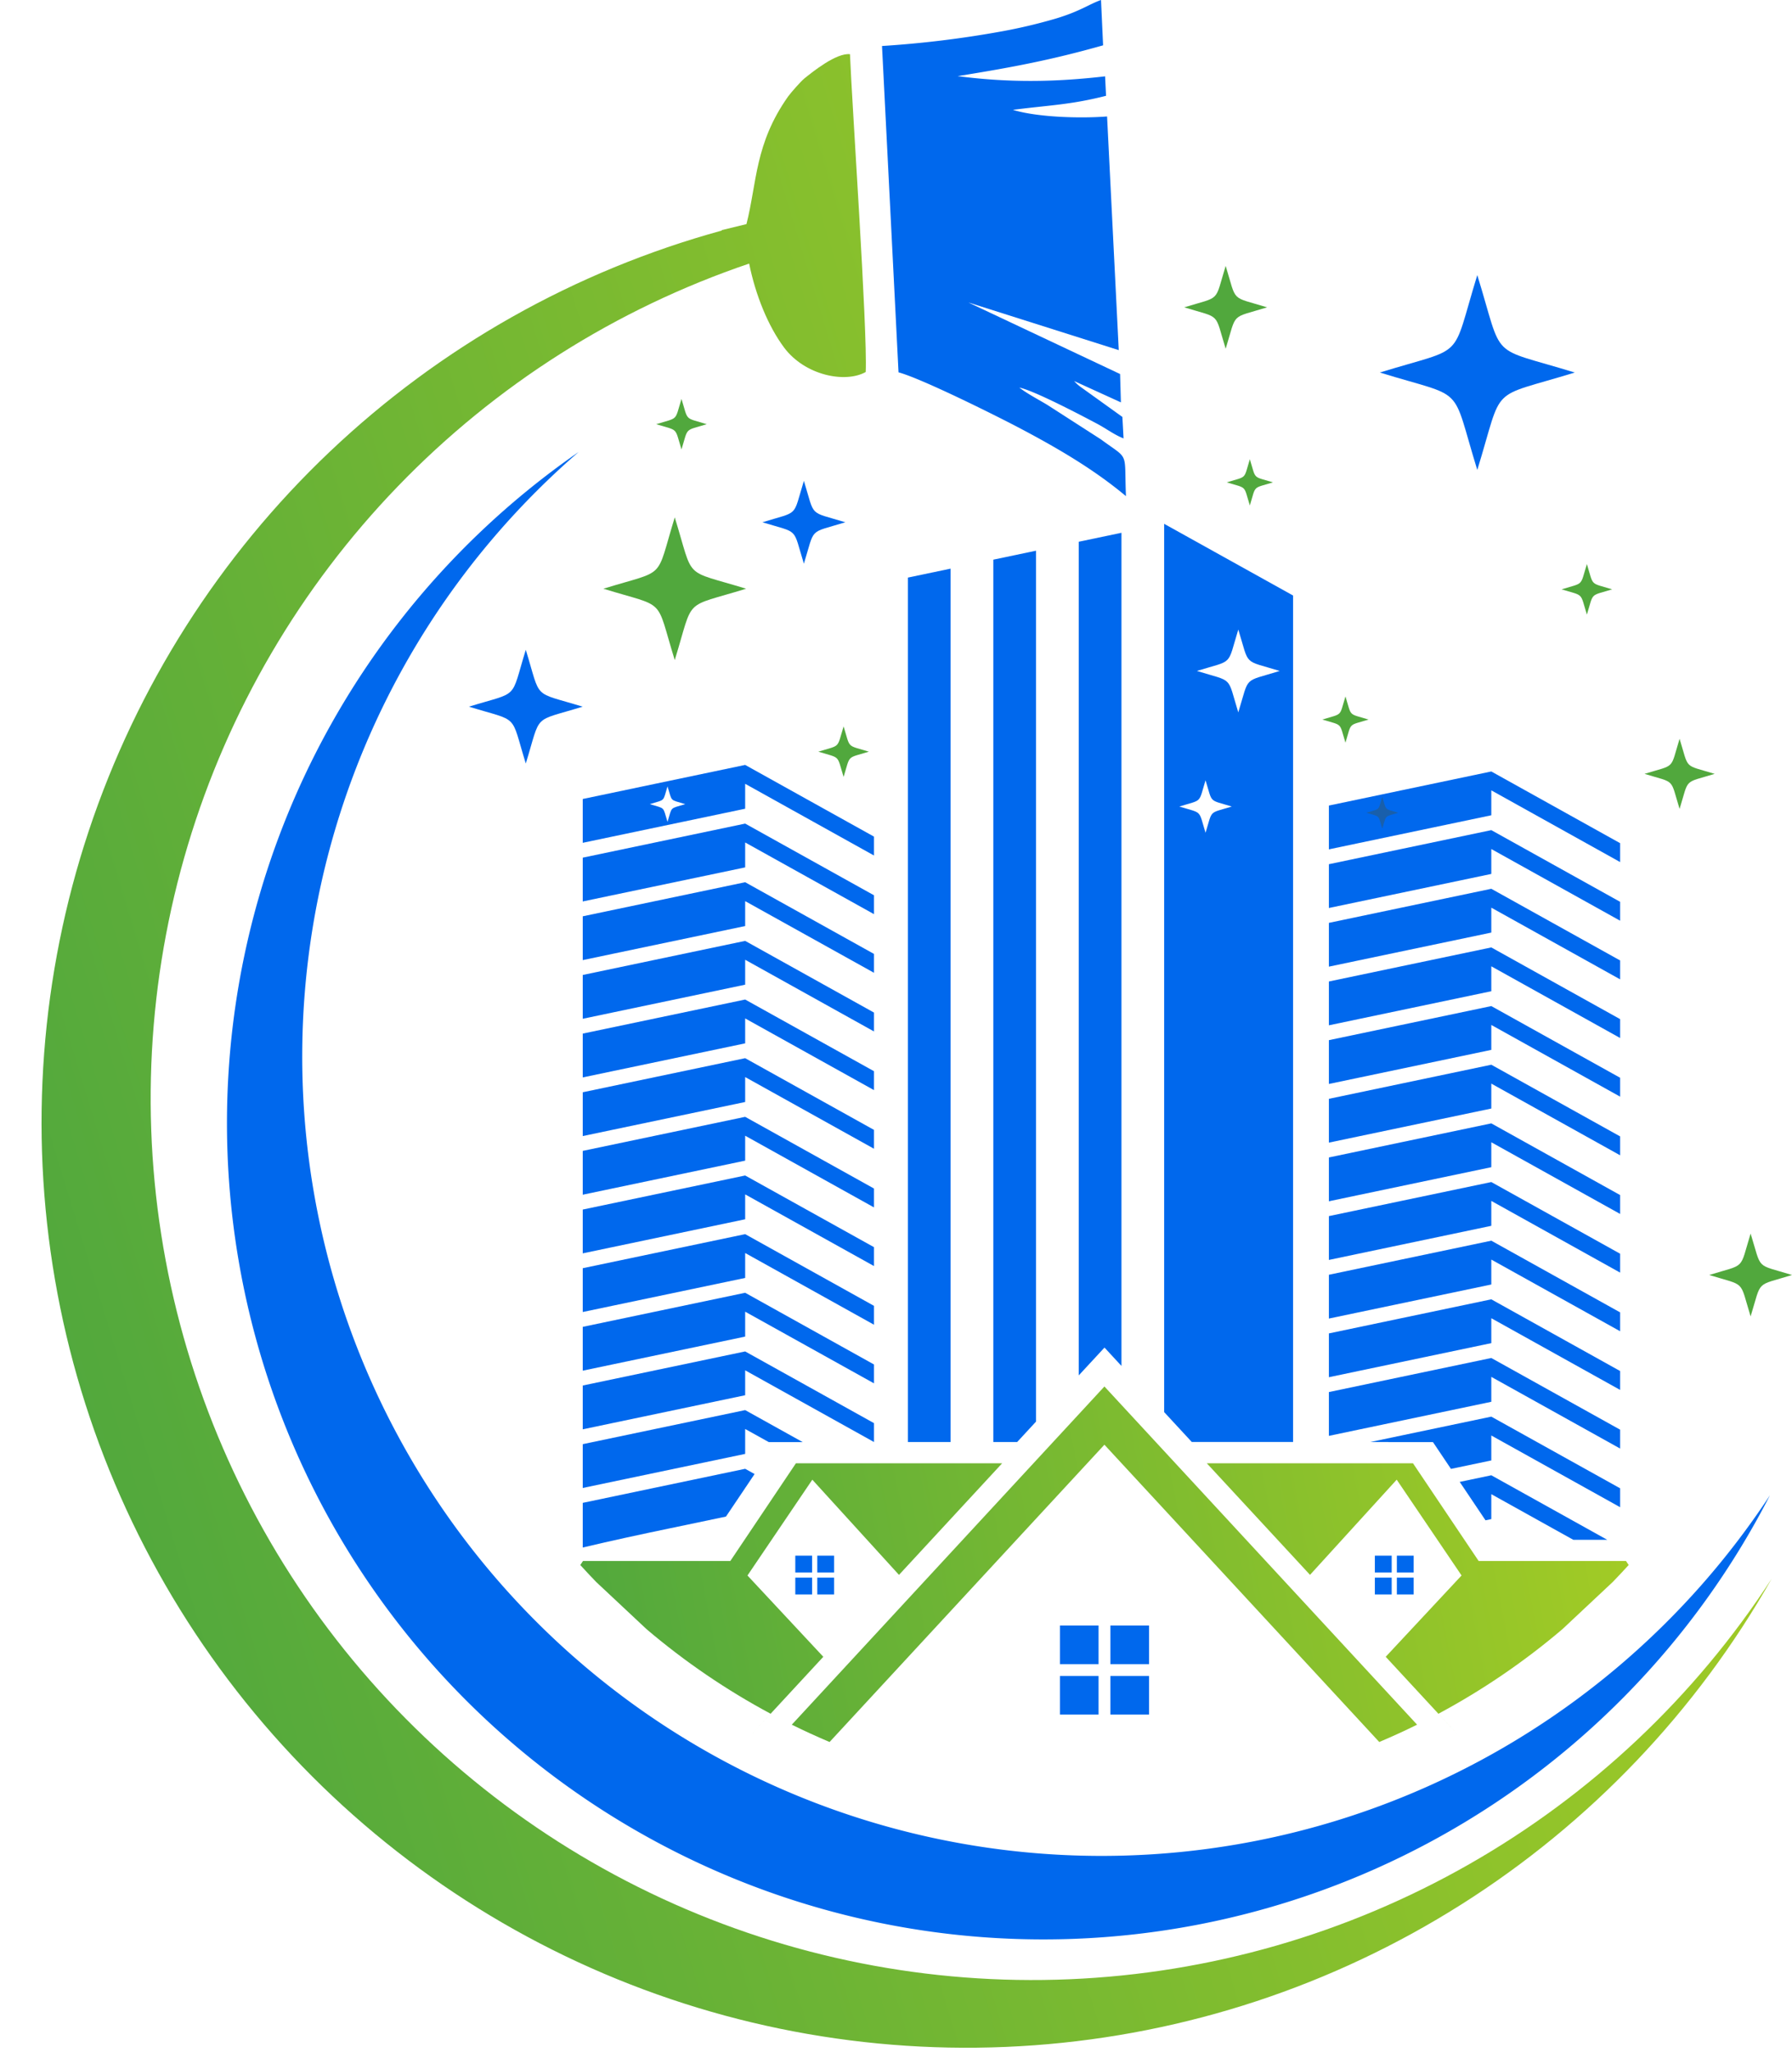 <svg xmlns="http://www.w3.org/2000/svg" xmlns:xlink="http://www.w3.org/1999/xlink" viewBox="0 0 1084.92 1242.31"><defs><style>.cls-1{fill:none;clip-rule:evenodd;}.cls-2,.cls-3{fill:#0068ed;}.cls-2,.cls-6,.cls-9{fill-rule:evenodd;}.cls-4{clip-path:url(#clip-path);}.cls-5{fill:url(#linear-gradient);}.cls-6{fill:#195fab;}.cls-7{clip-path:url(#clip-path-2);}.cls-8{fill:url(#linear-gradient-2);}.cls-9{fill:#51a83d;}</style><clipPath id="clip-path" transform="translate(24.86)"><path class="cls-1" d="M454.52,1044.26,635,849l8.78-9.51,8.79,9.51,180.51,195.26q-11.26,5.58-22.91,10.49l-166.39-180-166.39,180q-11.62-4.92-22.91-10.49M581.86,886H457L417.3,945.15H328.11l-1.65,2.44q4.74,5.22,9.63,10.28l30.47,28.55a427.78,427.78,0,0,0,75.12,51.22l-14.35,15.52,46.26-50-54.1-58,8.19,8.77,39.26-58,52.47,57.64Zm379.32,61.58q-4.74,5.22-9.64,10.28l-30.45,28.55A428.16,428.16,0,0,1,846,1037.64l14.34,15.52-46.26-50,54.1-58L860,953.92l-39.26-58-52.48,57.63L705.78,886H830.61l39.73,59.14h89.2Z"/></clipPath><linearGradient id="linear-gradient" x1="351.59" y1="1008.51" x2="976.04" y2="887.62" gradientUnits="userSpaceOnUse"><stop offset="0" stop-color="#51a83d"/><stop offset="1" stop-color="#a2cb25"/></linearGradient><clipPath id="clip-path-2" transform="translate(24.86)"><path class="cls-1" d="M412.12,139.6l-.06-.26c5-1.23,10-2.45,15-3.65,6.43-25.27,5-48.58,25.13-77.15,1.7-2.39,7.84-9.37,10.05-11.13,4.72-3.79,19.18-15.53,27.5-14.6,1.2,30.61,10.67,167,9.52,192.44-12.26,6.88-36.76,2.23-49.49-14.91-9.6-12.94-17.19-31.57-21.08-50.74a533.78,533.78,0,1,0,619.05,796.31A560.13,560.13,0,1,1,412.12,139.6"/></clipPath><linearGradient id="linear-gradient-2" x1="18.8" y1="794.62" x2="961.93" y2="507.54" xlink:href="#linear-gradient"/></defs><g id="Layer_2" data-name="Layer 2"><g id="Layer_1-2" data-name="Layer 1"><path class="cls-2" d="M869.53,166.56c16.34,53,6,42.7,59,59-53,16.34-42.7,6-59,59-16.34-53-6-42.71-59-59,53-16.34,42.7-6,59-59" transform="translate(24.86)"/><polygon class="cls-2" points="804.54 514.27 902.87 493.63 902.87 478.54 980.87 521.97 980.87 510.53 902.87 467.11 804.54 487.75 804.54 514.27"/><polygon class="cls-2" points="804.54 549.78 902.87 529.15 902.87 514.07 980.87 557.48 980.87 546.04 902.87 502.63 804.54 523.26 804.54 549.78"/><polygon class="cls-2" points="902.87 538.14 804.54 558.78 804.54 585.29 902.87 564.66 902.87 549.57 980.87 592.99 980.87 581.55 902.87 538.14"/><polygon class="cls-2" points="451.14 534.17 352.8 554.81 352.8 581.33 451.14 560.7 451.14 545.62 529.14 589.01 529.14 577.59 451.14 534.17"/><polygon class="cls-2" points="451.14 498.67 352.8 519.3 352.8 545.82 451.14 525.19 451.14 510.1 529.14 553.51 529.14 542.08 451.14 498.67"/><path class="cls-2" d="M379.27,476.15c3,9.64,1.08,7.78,10.74,10.74-9.65,3-7.77,1.08-10.74,10.74-3-9.65-1.08-7.77-10.74-10.74,9.65-3,7.77-1.08,10.74-10.74m-51.33,34.16,98.34-20.64V474.58l78,43.42V506.56l-78-43.41-98.34,20.63Z" transform="translate(24.86)"/><rect class="cls-3" x="481.49" y="941.92" width="10.18" height="10.18"/><rect class="cls-3" x="494.81" y="941.92" width="10.17" height="10.18"/><rect class="cls-3" x="481.49" y="955.23" width="10.18" height="10.18"/><rect class="cls-3" x="494.81" y="955.23" width="10.17" height="10.18"/><rect class="cls-3" x="832.37" y="941.92" width="10.19" height="10.18"/><rect class="cls-3" x="845.69" y="941.92" width="10.18" height="10.18"/><rect class="cls-3" x="832.37" y="955.23" width="10.19" height="10.18"/><rect class="cls-3" x="845.69" y="955.23" width="10.18" height="10.18"/><rect class="cls-3" x="672.27" y="984.24" width="23.38" height="23.37"/><rect class="cls-3" x="641.71" y="984.24" width="23.38" height="23.37"/><rect class="cls-3" x="672.27" y="1014.78" width="23.38" height="23.37"/><rect class="cls-3" x="641.71" y="1014.78" width="23.38" height="23.37"/><g class="cls-4"><rect class="cls-5" x="351.32" y="839.49" width="634.72" height="215.25"/></g><polygon class="cls-2" points="627.23 333.44 601.38 338.87 601.38 873.12 615.82 873.12 627.23 860.76 627.23 333.44"/><polygon class="cls-2" points="352.8 900.94 451.14 880.31 451.14 865.22 465.42 873.16 485.99 873.18 451.14 853.79 352.8 874.42 352.8 900.94"/><path class="cls-2" d="M381.28,925.26l33.38-7L426.28,901v-.24l.12.06,5.58-8.32-5.7-3.17-98.34,20.63V937c17.88-4.25,35.33-8,53.34-11.75" transform="translate(24.86)"/><polygon class="cls-2" points="352.8 829.92 451.14 809.28 451.14 794.2 529.14 837.6 529.14 826.17 451.14 782.75 352.8 803.39 352.8 829.92"/><polygon class="cls-2" points="352.8 865.43 451.14 844.79 451.14 829.71 529.14 873.12 529.14 861.69 451.14 818.27 352.8 838.91 352.8 865.43"/><polygon class="cls-2" points="352.8 758.89 451.14 738.25 451.14 723.18 529.14 766.58 529.14 755.14 451.14 711.74 352.8 732.37 352.8 758.89"/><polygon class="cls-2" points="352.8 794.4 451.14 773.77 451.14 758.68 529.14 802.1 529.14 790.67 451.14 747.25 352.8 767.88 352.8 794.4"/><polygon class="cls-2" points="352.8 687.87 451.14 667.24 451.14 652.14 529.14 695.55 529.14 684.13 451.14 640.71 352.8 661.35 352.8 687.87"/><polygon class="cls-2" points="352.8 723.38 451.14 702.75 451.14 687.66 529.14 731.07 529.14 719.64 451.14 676.22 352.8 696.85 352.8 723.38"/><polygon class="cls-2" points="352.8 616.85 451.14 596.21 451.14 581.12 529.14 624.53 529.14 613.1 451.14 569.69 352.8 590.33 352.8 616.85"/><polygon class="cls-2" points="352.8 652.36 451.14 631.73 451.14 616.64 529.14 660.05 529.14 648.6 451.14 605.2 352.8 625.83 352.8 652.36"/><polygon class="cls-2" points="878.45 889.39 902.87 884.27 902.87 869.17 980.87 912.59 980.87 901.15 902.87 857.75 829.62 873.12 840.48 873.12 840.51 873.18 867.56 873.18 878.45 889.39"/><polygon class="cls-2" points="899.36 920.52 902.87 919.78 902.87 904.69 939.82 925.26 952.53 932.33 973.07 932.33 902.87 893.25 883.75 897.27 899.36 920.52"/><polygon class="cls-2" points="804.54 833.88 902.87 813.24 902.87 798.15 980.87 841.58 980.87 830.14 902.87 786.72 804.54 807.36 804.54 833.88"/><polygon class="cls-2" points="804.54 869.39 902.87 848.76 902.87 833.67 980.87 877.08 980.87 865.65 902.87 822.24 804.54 842.87 804.54 869.39"/><polygon class="cls-2" points="804.54 762.87 902.87 742.21 902.87 727.13 980.87 770.55 980.87 759.11 902.87 715.71 804.54 736.33 804.54 762.87"/><polygon class="cls-2" points="804.54 798.37 902.87 777.74 902.87 762.65 980.87 806.05 980.87 794.63 902.87 751.21 804.54 771.85 804.54 798.37"/><polygon class="cls-2" points="804.54 691.84 902.87 671.2 902.87 656.11 980.87 699.52 980.87 688.08 902.87 644.67 804.54 665.32 804.54 691.84"/><polygon class="cls-2" points="804.54 727.35 902.87 706.71 902.87 691.62 980.87 735.03 980.87 723.6 902.87 680.18 804.54 700.82 804.54 727.35"/><polygon class="cls-2" points="804.54 620.81 902.87 600.17 902.87 585.08 980.87 628.5 980.87 617.07 902.87 573.65 804.54 594.28 804.54 620.81"/><polygon class="cls-2" points="804.54 656.32 902.87 635.68 902.87 620.59 980.87 664.01 980.87 652.57 902.87 609.16 804.54 629.8 804.54 656.32"/><polygon class="cls-2" points="549.66 349.72 549.66 487.98 549.66 873.12 575.52 873.12 575.52 344.3 549.66 349.72"/><path class="cls-2" d="M705,472.45c4.41,14.27,1.61,11.5,15.89,15.89-14.26,4.4-11.49,1.6-15.89,15.89-4.39-14.28-1.59-11.51-15.88-15.89,14.27-4.41,11.5-1.61,15.88-15.89m19.83-91.28c6.95,22.53,2.53,18.16,25.09,25.08-22.53,7-18.15,2.53-25.09,25.09-6.94-22.53-2.53-18.15-25.08-25.09C722.29,399.31,717.91,403.73,724.84,381.17Zm-44.88-64V855l16.73,18.1H758V360.58Z" transform="translate(24.86)"/><polygon class="cls-2" points="653.09 328.02 653.09 832.79 668.69 815.93 678.96 827.05 678.96 322.59 653.09 328.02"/><path class="cls-6" d="M812,482.45c2.68,8.67,1,7,9.66,9.65-8.67,2.68-7,1-9.66,9.65-2.67-8.67-1-7-9.64-9.65,8.67-2.67,7-1,9.64-9.65" transform="translate(24.86)"/><path class="cls-2" d="M656.82,300.44c-1.14-28,2.35-21.5-15.14-34.39L609.4,245.27c-5.77-3.51-12.08-6.71-17.13-10.59,8.74,1.72,37,16.54,47.28,22,5.37,2.87,10.42,6.7,15.82,8.77l-.71-13-25.54-18.35a25.1,25.1,0,0,1-3.67-3.38l28.31,12.91-.49-17.16-91.9-43.34L652.46,212,645.39,70.52c-16.51,1.27-42.14.5-57-4C610.54,63.62,623,63.55,644.77,58l-.58-11.78c-31.19,3.61-58.63,3.84-89.26-.12,33.22-5.35,56.81-9.81,88.05-18.66L641.72,0c-7.28,2.56-12.54,6.79-27.34,11.24A318.82,318.82,0,0,1,581.62,19a626.64,626.64,0,0,1-72.49,8.85l10,197.6c13.88,3.72,58.41,25.92,72.7,33.43,25.3,13.31,46.3,25.92,65,41.53" transform="translate(24.86)"/><g class="cls-7"><rect class="cls-8" y="31.88" width="1072.62" height="1210.44"/></g><path class="cls-2" d="M325.47,273.67a484,484,0,1,0,721.24,631.68A494.25,494.25,0,1,1,325.47,273.67" transform="translate(24.86)"/><path class="cls-9" d="M383.65,313.26c12,38.81,4.37,31.26,43.2,43.2-38.81,12-31.26,4.36-43.2,43.2-12-38.81-4.36-31.26-43.2-43.2,38.82-12,31.27-4.36,43.2-43.2" transform="translate(24.86)"/><path class="cls-2" d="M293.46,393.44c9.53,30.93,3.48,24.92,34.43,34.44C297,437.41,303,431.35,293.46,462.3c-9.54-30.93-3.48-24.91-34.43-34.42,30.93-9.54,24.92-3.48,34.43-34.44" transform="translate(24.86)"/><path class="cls-2" d="M461.83,291.15c6.94,22.53,2.53,18.15,25.08,25.08-22.53,6.95-18.15,2.53-25.08,25.08-6.95-22.53-2.54-18.15-25.08-25.08,22.53-7,18.15-2.53,25.08-25.08" transform="translate(24.86)"/><path class="cls-9" d="M789.71,421.68c3.89,12.6,1.42,10.15,14,14-12.61,3.88-10.16,1.41-14,14-3.88-12.6-1.41-10.15-14-14,12.6-3.89,10.15-1.42,14-14" transform="translate(24.86)"/><path class="cls-9" d="M731.82,278.06c3.88,12.6,1.41,10.15,14,14-12.6,3.88-10.15,1.42-14,14-3.89-12.6-1.42-10.15-14-14,12.6-3.88,10.15-1.41,14-14" transform="translate(24.86)"/><path class="cls-9" d="M717.19,161c6.94,22.54,2.53,18.16,25.08,25.09-22.53,6.95-18.15,2.54-25.08,25.08-6.94-22.53-2.53-18.15-25.08-25.08,22.53-6.94,18.15-2.53,25.08-25.09" transform="translate(24.86)"/><path class="cls-9" d="M485.88,439.83c4.23,13.74,1.54,11.07,15.29,15.29-13.74,4.24-11.07,1.55-15.29,15.3-4.25-13.74-1.55-11.07-15.31-15.3,13.75-4.24,11.07-1.54,15.31-15.29" transform="translate(24.86)"/><path class="cls-9" d="M387.73,241.54c4.23,13.74,1.54,11.07,15.29,15.3-13.74,4.23-11.07,1.54-15.29,15.29-4.24-13.74-1.55-11.07-15.31-15.29,13.75-4.24,11.07-1.55,15.31-15.3" transform="translate(24.86)"/><path class="cls-9" d="M935.88,341.54c4.23,13.75,1.54,11.08,15.29,15.3-13.74,4.23-11.07,1.55-15.29,15.3-4.25-13.75-1.55-11.08-15.31-15.3,13.75-4.24,11.07-1.55,15.31-15.3" transform="translate(24.86)"/><path class="cls-9" d="M992,447.33c5.88,19.07,2.15,15.36,21.23,21.23-19.07,5.88-15.36,2.15-21.23,21.23-5.88-19.08-2.14-15.37-21.22-21.23,19.07-5.88,15.36-2.14,21.22-21.23" transform="translate(24.86)"/><path class="cls-9" d="M1035,746.9c7,22.54,2.53,18.16,25.09,25.09-22.54,7-18.16,2.54-25.09,25.08-6.94-22.53-2.53-18.15-25.08-25.08,22.54-6.94,18.15-2.53,25.08-25.09" transform="translate(24.86)"/></g></g></svg>